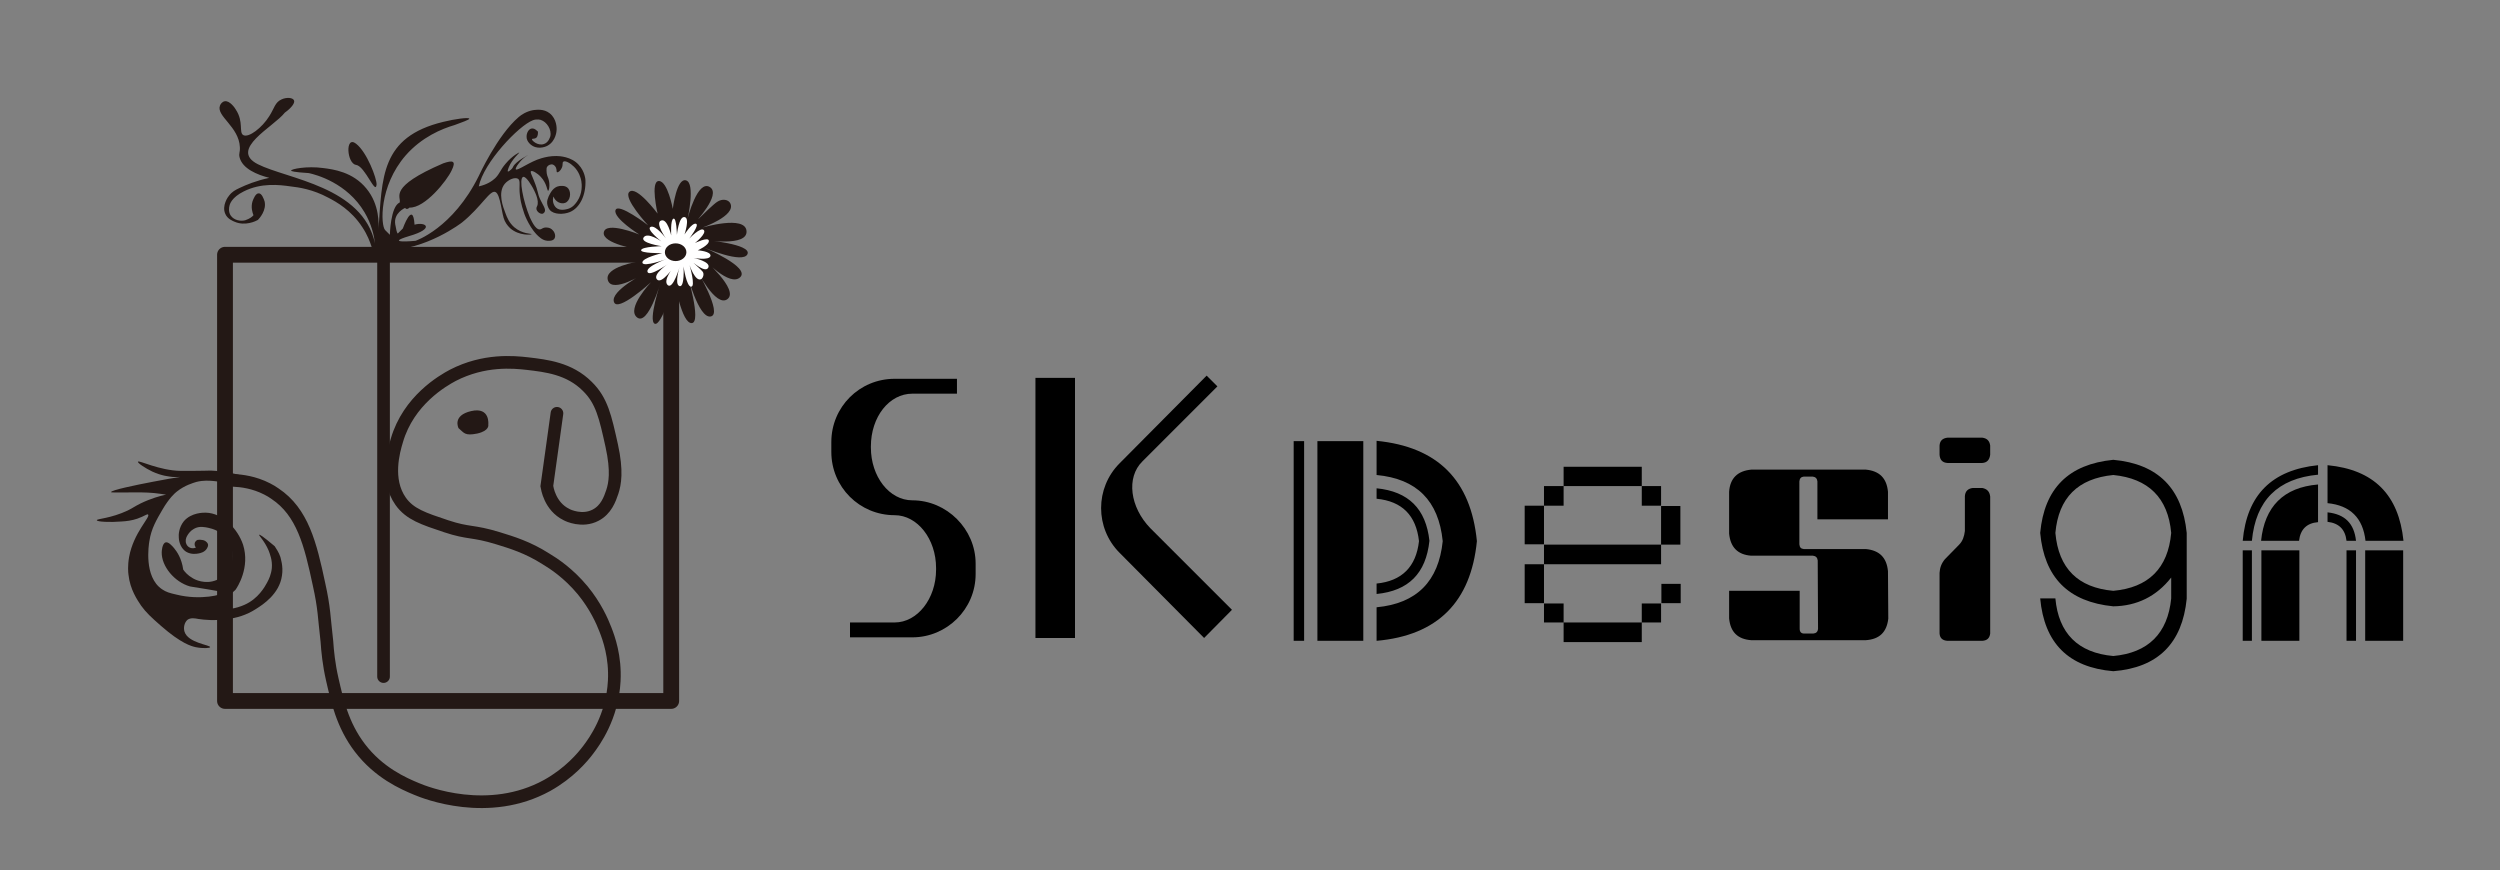 <?xml version="1.0" encoding="utf-8"?>
<!-- Generator: Adobe Illustrator 28.3.0, SVG Export Plug-In . SVG Version: 6.00 Build 0)  -->
<svg version="1.1" id="レイヤー_1" xmlns="http://www.w3.org/2000/svg" xmlns:xlink="http://www.w3.org/1999/xlink" x="0px"
	 y="0px" viewBox="0 0 790 275" style="enable-background:new 0 0 790 275;" xml:space="preserve">
<rect x="0" y="0" width="790" height="275" fill="#808080" stroke="none"/>
<style type="text/css">
	.st0{fill:#231815;}
	.st1{fill:none;stroke:#231815;stroke-width:5;stroke-linecap:round;stroke-linejoin:round;stroke-miterlimit:10;}
	.st2{fill:none;stroke:#231815;stroke-width:4;stroke-linecap:round;stroke-linejoin:bevel;stroke-miterlimit:10;}
	.st3{fill:#FFFFFF;}
	.st4{fill:none;stroke:#231815;stroke-width:4;stroke-linecap:round;stroke-miterlimit:10;}
	.st5{enable-background:new    ;}
</style>
<path class="st0" d="M80.1,68c-0.3-0.7-0.9-2.5-0.3-4.4c0.3-0.8,1-2.6,2-2.5c0.9,0,1.5,1.6,1.8,2.5c0.7,2.8-1.6,5.4-2.1,5.9
	c-0.7,0.4-4,2-7.3,0.6c-0.7-0.3-2.3-0.9-3-2.5c-1.2-2.6,0.9-5.5,1.2-5.8c0.9-1.2,2-1.8,3.3-2.4c2.1-1,5.2-2.3,9.4-3.2
	c-3.9-1-8.5-2.9-9.4-6.5c-0.3-1.3,0.2-1.5,0.1-3.2c-0.3-6.5-7.5-9.8-6.3-13.1c0.2-0.6,0.8-1.3,1.5-1.4c1.6-0.3,3.3,2.2,3.5,2.6
	c2.6,3.9,0.9,7.3,2.4,8.1c1.7,0.9,5.9-2.3,8.2-6c1.6-2.5,1.8-4.4,3.9-5.3c1.5-0.7,3.5-0.6,3.9,0.3c0.4,0.8-0.8,2.4-2.9,3.9
	c-3.5,4.5-17.8,11.6-8.5,16.3s33.1,7,37,25c-0.3-2.5-1.1-6.1-3.3-9.8c-5.5-9.3-15.3-11.9-17.6-12.4c-4.8-0.3-5.6-0.6-5.6-0.8
	c0-0.5,5-1.5,10.1-0.8c3.2,0.4,9.4,1.2,13.7,6.5c4.2,5.1,3.9,11.3,3.8,13c1.2-16.5,0.6-29.3,20.5-34.1c3.6-0.9,8.1-1.5,8.2-1
	c0.1,0.3-2.4,1.2-4.6,2c-4.1,1.2-10.4,3.8-15.5,9.6c-8.5,9.8-7.9,22.1-6.5,23.6c0.1,0.1,1.5,1.5,1.5,1.5s0.2-9,3.1-10.2
	c0.6-1.8-3.9-4.8,13.8-12.4c2.9-1,4.2-0.9,2.6,2.3c-1.5,3.2-8.4,11.9-13.3,11.7c-0.9,0.9-1.4,0.1-1.4,0.1s-3.7,1.6-3.1,5.2
	s0.9,2.8,0.9,2.8l1.5-1.5c0,0,3.2-9,3.7-1.2c3.5-1,6.6,1.2-1.7,3.6c-8.3,2.5,2,1.5,2,1.5s11.8-3.9,20-20.5c0,0,5.9-12.9,12.6-18.6
	c0.8-0.7,2.4-1.8,4.6-2.2c1-0.1,3.3-0.5,5.2,1c2.3,1.8,2.2,4.8,2.2,5.1c0,0.5-0.2,3.6-2.8,5.1c-0.1,0.1-2.6,1.4-4.8,0.1
	c-0.2-0.1-2-1.2-1.9-3c0-1,0.6-2.4,1.7-2.5c1-0.1,1.8,1,1.9,1c0,0.6,0,1.4-0.5,1.9c-0.6,0.5-1.3,0.2-1.4,0.5
	c-0.1,0.4,1.9,2.2,3.8,1.5c1.5-0.5,1.9-2.2,2-2.4c0.5-2.1-1.1-4.6-3-5.2c0,0-1.2-0.4-2.5,0.1c-4.5,1.7-15.6,13.4-17.1,20.9
	c2.7-0.6,4.2-1.7,5.2-2.6c1.5-1.5,1.5-2.5,3.3-4.6c2.1-2.5,4.3-3.6,4.3-3.5c0.1,0.1-2.3,2.1-3.3,4.6c-0.1,0.3-0.5,1.2-0.3,1.4
	c0.1,0,0.2,0,0.5-0.2c0.6-0.5,0.9-0.7,1.2-1.4c0.9-1.7,5-3.8,5-3.8c0,0-1.9,0.9-3.4,3c-0.4,0.5-1,1.5-0.8,1.7
	c0.5,0.6,4.5-2.5,8.1-3.5c1.4-0.4,2.8-0.7,4.7-0.7c1,0,4.7,0.2,7,2.7c2.1,2.2,2.2,4.9,2.2,4.9c0.2,4.8-1.8,8.8-4.9,10.1
	c-1.9,0.8-5.1,0.9-6.4-0.7c-0.3-0.4-0.7-1.1-0.8-2c-0.1-1,0.3-1.7,0.5-2.3c0.5-1,1.4-2.9,3.3-3.2c0.2,0,2-0.4,2.9,0.8
	c1,1.3,0.6,3.9-1,4.5c-1.3,0.5-3.1-0.3-3.7-2c-0.4,1.2-0.1,2.6,0.8,3.5c1.3,1.2,3.3,0.5,3.8,0.4c1.6-0.5,2.4-1.7,2.9-2.4
	c1.7-2.5,1.5-5.3,1.3-6.4c-0.2-1-0.7-2.9-2.3-4.5c-1.1-1.1-2.8-2.1-3.4-1.6c-0.4,0.3,0,1-0.5,2c-0.4,0.9-1.2,1.5-1.5,1.3
	c-0.2-0.1,0-0.6-0.3-1.4c-0.1-0.2-0.4-0.8-1-1c-0.7-0.2-1.5,0.2-1.8,0.7c-0.2,0.3-0.2,0.6-0.2,1.2c0,1.2,0.4,2.1,0.6,2.6
	c0.6,1.8,0.2,3.8-0.1,3.8c-0.3,0-0.4-2.4-2.3-4.4c-1.1-1.2-2.7-2.1-3.1-1.8c-0.3,0.2,0.1,1,0.9,2.9c1.6,4,1,3.8,2,6
	c0.9,1.9,1.9,3.1,1.4,4c0,0-0.2,0.3-0.5,0.5c-0.8,0.3-2-0.6-2.1-1.5c0-0.4,0.1-0.7,0.2-0.8c0.9-1.8-0.9-5-1.3-5.8
	c-0.3-0.5-2.1-3.8-3.1-3.5c-1.4,0.5,0,7.6,2.1,12.7c0.4,0.8,1.7,4,3.2,3.9c0.5,0,0.8-0.5,1.6-0.6c0.2,0,1.6-0.2,2.5,0.9
	c0.6,0.6,1,1.8,0.5,2.6c-0.5,0.8-1.8,0.7-2.2,0.7c-1.1-0.1-1.8-0.6-2.2-0.9c-3.3-2.5-5.1-7.6-5.1-7.6c-0.3-1-1.1-3-1.4-5.8
	c-0.4-3.1,0.3-4.7-0.6-5.3c-1-0.6-3,0.2-4.2,1.6c-2.3,2.8-0.5,7.4,0.2,9.2c0.5,1.4,1.2,3.1,2.8,4.5c2.6,2.2,5.5,2,5.5,2.2
	c0,0.2-4,0.6-6.8-1.9c0,0-0.1-0.1-0.1-0.1c0,0-1-0.9-1.6-2.2c-1-2-1.3-8.3-2.9-9.1c-1.7-0.9-4.5,4.7-10.6,9.6c0,0-11.3,8.8-24.2,8.8
	c0,0-2.4,0-4,0l0,0c-0.1-0.4-0.3-0.8-0.4-1.2c-0.5-1.5-1.3-3.7-2.9-6.1c-3.5-5.4-8.2-8-10.7-9.3c-5-2.7-9.4-3.3-12-3.6
	c-3.5-0.5-9.3-1.2-14.8,1.6c-3.8,1.9-4.4,4-4.5,4.6c-0.1,0.3-0.4,1.8,0.4,3c1,1.5,3.1,1.9,4.6,1.5C79,69.1,79.8,68.4,80.1,68z"/>
<path class="st0" d="M119,58.3c-0.3,3.6-3.6-5.8-6.5-6.2s-3.5-9.4,0-6.7C116,48.1,119.1,56.5,119,58.3z"/>
<rect x="71.1" y="80.5" class="st1" width="141" height="141"/>
<line class="st2" x1="121.2" y1="82.4" x2="121.2" y2="213.8"/>
<path class="st0" d="M207.8,67.5c0,0-2.4-10.3,0.4-10.3s4.4,8.8,4.4,8.8s1.2-9.9,4.2-9s0.5,12,0.5,12s3.1-12.3,7-9.9
	c3.9,2.4-5.3,11.7-3.4,9.9c1-1,4.6-4.5,5.7-5.2c1.6-1.1,3.6-0.8,4.2,0.5c1.8,3.9-8.8,7.6-8.8,7.6s13.5-4,13.9,1.1
	s-13.3,2.8-13.3,2.8s15,1.3,13.6,4.5c-1.4,3.2-13.8-2.1-13.8-2.1s14.8,6.2,11.5,9.4s-11.6-5.8-11.6-5.8s11.3,9.8,7.6,12.7
	c-3.7,2.9-9.9-9.5-9.9-9.5s8.5,14.2,4.6,15c-3.9,0.8-7.6-13.9-7.6-13.9s4.8,15.8,1.6,16s-5.4-13-5.4-13s-4.1,14.1-6.3,13.2
	s1.9-13.2,1.9-13.2s-4,14-7.5,11.2s4.4-11.1,4.4-11.1s-10.6,9.7-11.7,6.2c-1.2-3.5,9.8-9.1,9.8-9.1s-10.3,6.6-11.7,2.3
	c-1.4-4.3,9.9-6,9.9-6s-8.4,0.2-9-1.9s9-1.8,9-1.8s-11.9-1.9-11.2-5.5c0.7-3.6,11.2,0.7,11.2,0.7s-8.3-5.2-7.5-7.7
	s10.3,4.8,10.3,4.8s-8.1-8.7-5.9-10.6C201.2,58.6,207.8,67.5,207.8,67.5z"/>
<path class="st3" d="M219.6,76.8c0,0,4.3-2.1,4.4-0.7c0.1,1.4-3.5,3-3.5,3s4.3,0.3,4,1.8c-0.4,1.5-5.3,0.6-5.3,0.6s5.6,1.2,4.6,3.1
	s-5.4-2.3-4.5-1.4c0.5,0.5,2.3,2.1,2.7,2.6c0.6,0.7,0.2,2-0.4,2.4c-1.9,1-3.7-4.4-3.7-4.4s2,6.8,0.5,6.8c-1.5,0-2.4-6.4-2.4-6.4
	s0.4,6.8-1.3,6.2s0.1-6.2,0.1-6.2s-2.1,7.4-3.8,5.9c-1.7-1.5,2-5.9,2-5.9s-3.9,5.8-5.4,4.1s3.8-5.1,3.8-5.1s-6.3,4.5-6.8,2.7
	s6.2-4.1,6.2-4.1s-7.6,2.8-7.8,1.2c-0.2-1.5,6.2-3,6.2-3s-7,0.1-6.6-1c0.4-1.1,6.5-1.2,6.5-1.2s-7-1-5.7-2.8s5.6,1.3,5.6,1.3
	s-5-3.9-3.4-4.6s4.8,3.6,4.8,3.6s-3.5-4.9-1.5-5.6c2-0.8,3.2,4.7,3.2,4.7s-0.3-4.9,0.7-5.3c1-0.4,1.1,5.1,1.1,5.1s0.6-5.9,2.4-5.6
	c1.8,0.2,0,5.5,0,5.5s2.3-3.7,3.6-3.4s-2.1,4.7-2.1,4.7s3.6-3.8,4.6-2.7C223.4,73.8,219.6,76.8,219.6,76.8z"/>
<ellipse class="st0" cx="213.5" cy="79.7" rx="3.4" ry="2.8"/>
<path class="st0" d="M144.9,135.3c0,0-2.1-4,4-5.4s5.4,4.3,5.4,4.3s0.5,1.9-3.5,2.8C146.8,137.8,146.7,136.8,144.9,135.3z"/>
<path class="st4" d="M176,130.6c-1.1,7.7-2.1,15.4-3.2,23c0.1,0.5,0.9,6.4,6.2,9c0.5,0.3,5,2.4,9.2,0.2c3.3-1.7,4.5-5,5.3-7.4
	c0.8-2.5,1.6-6.4-0.2-14.6c-2-9-3.1-14.2-7.7-18.7c-5.7-5.7-13-6.5-18.9-7.2c-4.4-0.5-13.7-1.4-23.6,3.7c-3.2,1.7-14,7.9-17.7,20.6
	c-1,3.3-3.6,12.4,1.2,19.2c2.9,4.1,7.2,5.5,14.4,7.9c7.2,2.4,8.3,1.3,16.4,3.8c4.2,1.3,9.3,2.8,15.1,6.5c2.5,1.5,7.1,4.5,11.6,9.9
	c4.1,5,6.2,9.8,7.2,12.4c1.1,2.8,3.2,8.6,2.8,16.3c-0.6,11.4-6.3,19.2-8.2,21.7c-1.8,2.4-6,7.4-13,11.3
	c-18.5,10.2-38.5,2.3-41.3,1.1c-4.1-1.7-11.9-5.1-17.9-13c-5.5-7.2-7.2-15.1-8.7-21.6c-1.1-4.8-1.5-9-1.7-12
	c-0.9-7.7-0.8-10.5-2.5-18.1c-2.7-12.7-5.2-22.8-13.9-28.6c-0.7-0.5-1.5-1-2.5-1.5c-4.1-2.1-8.1-2.6-10.7-2.7"/>
<path class="st0" d="M77.2,150.5c-2.4-0.7-6.1-1.6-10.6-1.8c-0.7,0-2.9,0.1-6.1,0.1c-1.6,0-3,0-3.4,0c-6.8-0.1-13.3-3.5-13.5-2.9
	c-0.2,0.4,2.4,2.1,4.5,3.1c3,1.4,5.5,1.6,6.3,1.7c1.1,0.1,2,0,2.6,0c-2,0.3-4.9,0.8-8.5,1.5c-5.8,1.1-13.4,2.7-13.4,3.3
	c0,0.2,1.2,0.1,8.2,0.1c2,0,4.5,0,7.8,0.5c0.6,0.1,1.1,0.2,1.4,0.2c-1.9,0.4-4.8,1.2-8.1,2.8c-2,1-2.2,1.3-4,2.2
	c-5.5,2.6-9.9,2.6-9.8,3.1c0,0.5,4.3,0.7,7.7,0.4c1.8-0.1,3.3-0.3,5.1-0.9c2.3-0.8,3.1-1.6,3.4-1.3c0.8,0.8-4.6,5.7-6,13.4
	c-0.5,2.8-0.3,5-0.2,5.6c0.5,4.7,2.8,8,4,9.8c1.6,2.2,3.1,3.6,6.3,6.4c6.4,5.6,9.6,6.4,10.9,6.7c2.5,0.5,4.6,0.3,4.6,0
	c0.1-0.7-7-1.3-8.1-4.9c-0.4-1.3,0-2.9,0.9-3.7c1-0.8,2.5-0.5,3.5-0.3c2.1,0.3,5.1,0.6,9.3,0c2.5-0.3,5.8-1.1,9.1-3.3
	c1.9-1.2,7.2-4.6,8-10.4c0.5-3-0.5-5.7-0.5-5.9c-0.5-1.5-1.3-2.6-1.8-3.4c-3.8-3.2-4.8-3.8-4.9-3.6c-0.2,0.2,1.7,1.9,3,5
	c0.4,1.1,1.2,3,1,5.5c-0.2,2-0.9,3.5-1.5,4.6c-0.7,1.3-2.8,5.1-7.1,7c-2.6,1.2-6.5,1.9-7.1,0.8c-0.7-1.4,3.7-5,4.2-5.5
	c0.6-0.8,4.7-7.1,2.4-14.3c-1.7-5-6.4-10-11.8-10.1c-0.6,0-4.5-0.1-6.9,2.7c-1.6,2-1.7,4.3-1.6,5.2c0,0.2,0.1,3.1,2.4,4.5
	c1.6,0.9,3.2,0.6,3.8,0.5c0.6-0.1,2-0.4,2.7-1.6c0.1-0.2,0.5-0.8,0.3-1.4c-0.2-0.5-0.6-0.8-0.9-1c-0.4-0.2-0.8-0.3-1.2-0.3
	c-0.5-0.1-0.8,0-1.1,0c-0.1,0-0.6,0.2-0.9,0.8c-0.2,0.5-0.1,1.2,0.3,1.6c-0.1,0.1-1,0.5-2,0c-1-0.5-1.2-1.6-1.2-1.8
	c-0.1-1,0.3-1.7,0.7-2.3c0.2-0.3,0.8-1.2,1.9-1.8c1.7-1,3.6-0.5,4.6-0.3c0.9,0.2,5,1.1,6.8,5.1c0.2,0.4,1.7,4-0.2,7.6
	c-0.4,0.7-1.6,2.8-4.1,3.8c-3.6,1.5-6.9-0.2-7.5-0.6c-1.6-0.9-2.5-2-3-2.7c-0.5-3.6-2-5.7-2.9-6.8c-0.6-0.7-1.8-2.1-2.7-1.8
	c-1.1,0.4-1.2,2.9-1.2,3.1c-0.1,4.4,4,9.4,8.9,10.8c0.3,0.1,0.1,0,5.5,0.9c4.9,0.8,5.1,0.9,5.1,1c0,0.7-7.2,2.6-14.8,0.7
	c-2.2-0.5-3.3-0.8-4.6-1.7c-5.8-3.9-4.2-14-4-15.2c0.6-4,2.3-6.8,4.1-9.9c2.2-3.8,4-5.3,4.5-5.7c2.6-2.1,5.3-2.8,6.2-3.1
	c2.3-0.6,4.2-0.4,5.5-0.3c5.2,0.4,7.6,2.4,9,1.2C76.8,153.1,77.3,152.3,77.2,150.5z"/>
<g class="st5">
	<path d="M308.3,178.1v3.3c0,11.1-9.1,20-20,20h-19.7v-4.7h14.1c7.2,0,13.1-7.5,13.1-16.7v-0.5c0-9.2-5.9-16.7-13.1-16.7
		c-11.1,0-20-8.9-20-20v-3.1c0-11.1,8.9-20,20-20h19.7v4.7h-14.1c-7.3,0-13.1,7.3-13.1,16.7v0.3c0,9.2,5.8,16.7,13.1,16.7
		C299.2,158.1,308.3,167.2,308.3,178.1z"/>
	<path d="M339.7,201.6h-12.5v-82.2h12.5V201.6z M363.5,166.9l25.8,25.8l-8.8,8.9l-26.7-26.9c-7.8-7.8-7.8-20.5,0-28.3l27.5-27.7
		l3.4,3.4L361,145.8C355.8,150.9,357.1,160.3,363.5,166.9z"/>
</g>
<g class="st5">
	<path d="M412.1,139.4v63.1h-3.3v-63.1H412.1z M430.8,139.4v63.1h-14.5v-63.1H430.8z M466.7,171c-1.9,19.2-12.4,29.8-31.7,31.5
		v-10.6c12.7-1.2,19.6-8.2,20.9-20.9c-1.3-12.8-8.2-19.7-20.9-20.9v-10.8C454.3,141.2,464.8,151.7,466.7,171z M435,187.7v-3.3
		c8-0.8,12.5-5.3,13.4-13.4c-0.9-8.1-5.3-12.6-13.4-13.4v-3.3c10.1,1,15.6,6.5,16.7,16.6C450.6,181.2,445.1,186.7,435,187.7z"/>
	<path d="M487.9,159.8v12.2h-6.1v-12.2H487.9z M487.9,178.3v12.3h-6.1v-12.3H487.9z M494.1,159.8h-6.2v-6.2h6.2V159.8z M524.9,178.3
		h-37v-6.2h37V178.3z M487.9,196.7v-6h6.2v6H487.9z M518.8,153.6h-24.7v-6.1h24.7V153.6z M494.1,202.9v-6.2h24.7v6.2H494.1z
		 M518.8,159.8v-6.2h6.1v6.2H518.8z M524.9,196.7h-6.1v-6h6.1V196.7z M524.9,172.1v-12.2h6.1v12.2H524.9z M531.1,190.6h-6.1v-6.1
		h6.1V190.6z"/>
	<path d="M589.6,202.3h-36.2c-4.3-0.3-6.6-2.6-7-6.9v-8.7h22.3v12c0,1,0.5,1.5,1.4,1.5h2.9c0.9-0.1,1.4-0.5,1.5-1.5l-0.1-21.6
		c-0.1-0.9-0.6-1.4-1.5-1.5h-19.5c-4.3-0.3-6.6-2.7-7-7v-13.2c0.3-4.3,2.7-6.6,7-7h36.2c4.3,0.4,6.6,2.7,7,7v8.7h-22.3v-12
		c-0.1-0.9-0.6-1.4-1.5-1.5H570c-0.9,0.1-1.3,0.6-1.4,1.5V172c0.1,1,0.5,1.4,1.4,1.5h19.6c4.3,0.4,6.6,2.7,7,7l0.1,15
		C596.2,199.8,593.9,202,589.6,202.3z"/>
	<path d="M626.4,146.3h-11c-1.6-0.1-2.4-1-2.5-2.6v-2.9c0.1-1.5,0.9-2.3,2.5-2.5h11c1.5,0.2,2.3,1,2.5,2.5v2.9
		C628.7,145.3,627.9,146.2,626.4,146.3z M628.9,156.9v43.3c-0.2,1.5-1,2.2-2.5,2.3h-11c-1.6-0.1-2.4-0.9-2.5-2.3V181
		c0.1-1.6,0.6-3,1.7-4.3l4.5-4.6c1.1-1.1,1.6-2.6,1.8-4.3v-11c0.1-1.5,0.9-2.4,2.5-2.6h3C627.9,154.5,628.7,155.3,628.9,156.9z"/>
	<path d="M667.8,212.1c-14.2-1.2-21.8-8.9-23.1-23h4.8c1,11,7.1,17.2,18.3,18.2c11-1,17.2-7.1,18.3-18.2v-6.6
		c-4.7,6-10.9,9-18.3,9.1c-14.2-1.4-21.8-9.1-23.1-23.2c1.3-14.1,9-21.7,23.1-23.1c14.2,1.3,21.8,9.1,23.2,23.1v20.8
		C689.6,203.3,681.9,211,667.8,212.1z M686.1,168.4c-1-11.1-7.2-17.2-18.3-18.3c-11.2,1.1-17.3,7.2-18.3,18.3
		c1,11.2,7.1,17.3,18.3,18.3C678.9,185.7,685.1,179.6,686.1,168.4z"/>
	<path d="M732.5,147v3c-12.7,1.2-19.7,8.1-20.9,20.9h-2.9C710,156.4,717.9,148.5,732.5,147z M711.6,173.9v28.6h-2.9v-28.6H711.6z
		 M732.5,153.1V165c-3.6,0.3-5.6,2.3-6,5.9h-12C715.6,160.1,721.6,154,732.5,153.1z M726.6,173.9v28.6h-12v-28.6H726.6z M735.5,159
		V147c14.6,1.4,22.5,9.3,24,23.9h-12C746.7,163.7,742.7,159.7,735.5,159z M744.5,170.9h-3c-0.4-3.6-2.4-5.6-6-6v-3
		C741,162.5,743.9,165.4,744.5,170.9z M744.5,173.9v28.6h-3v-28.6H744.5z M759.4,173.9v28.6h-12v-28.6H759.4z"/>
</g>
</svg>
